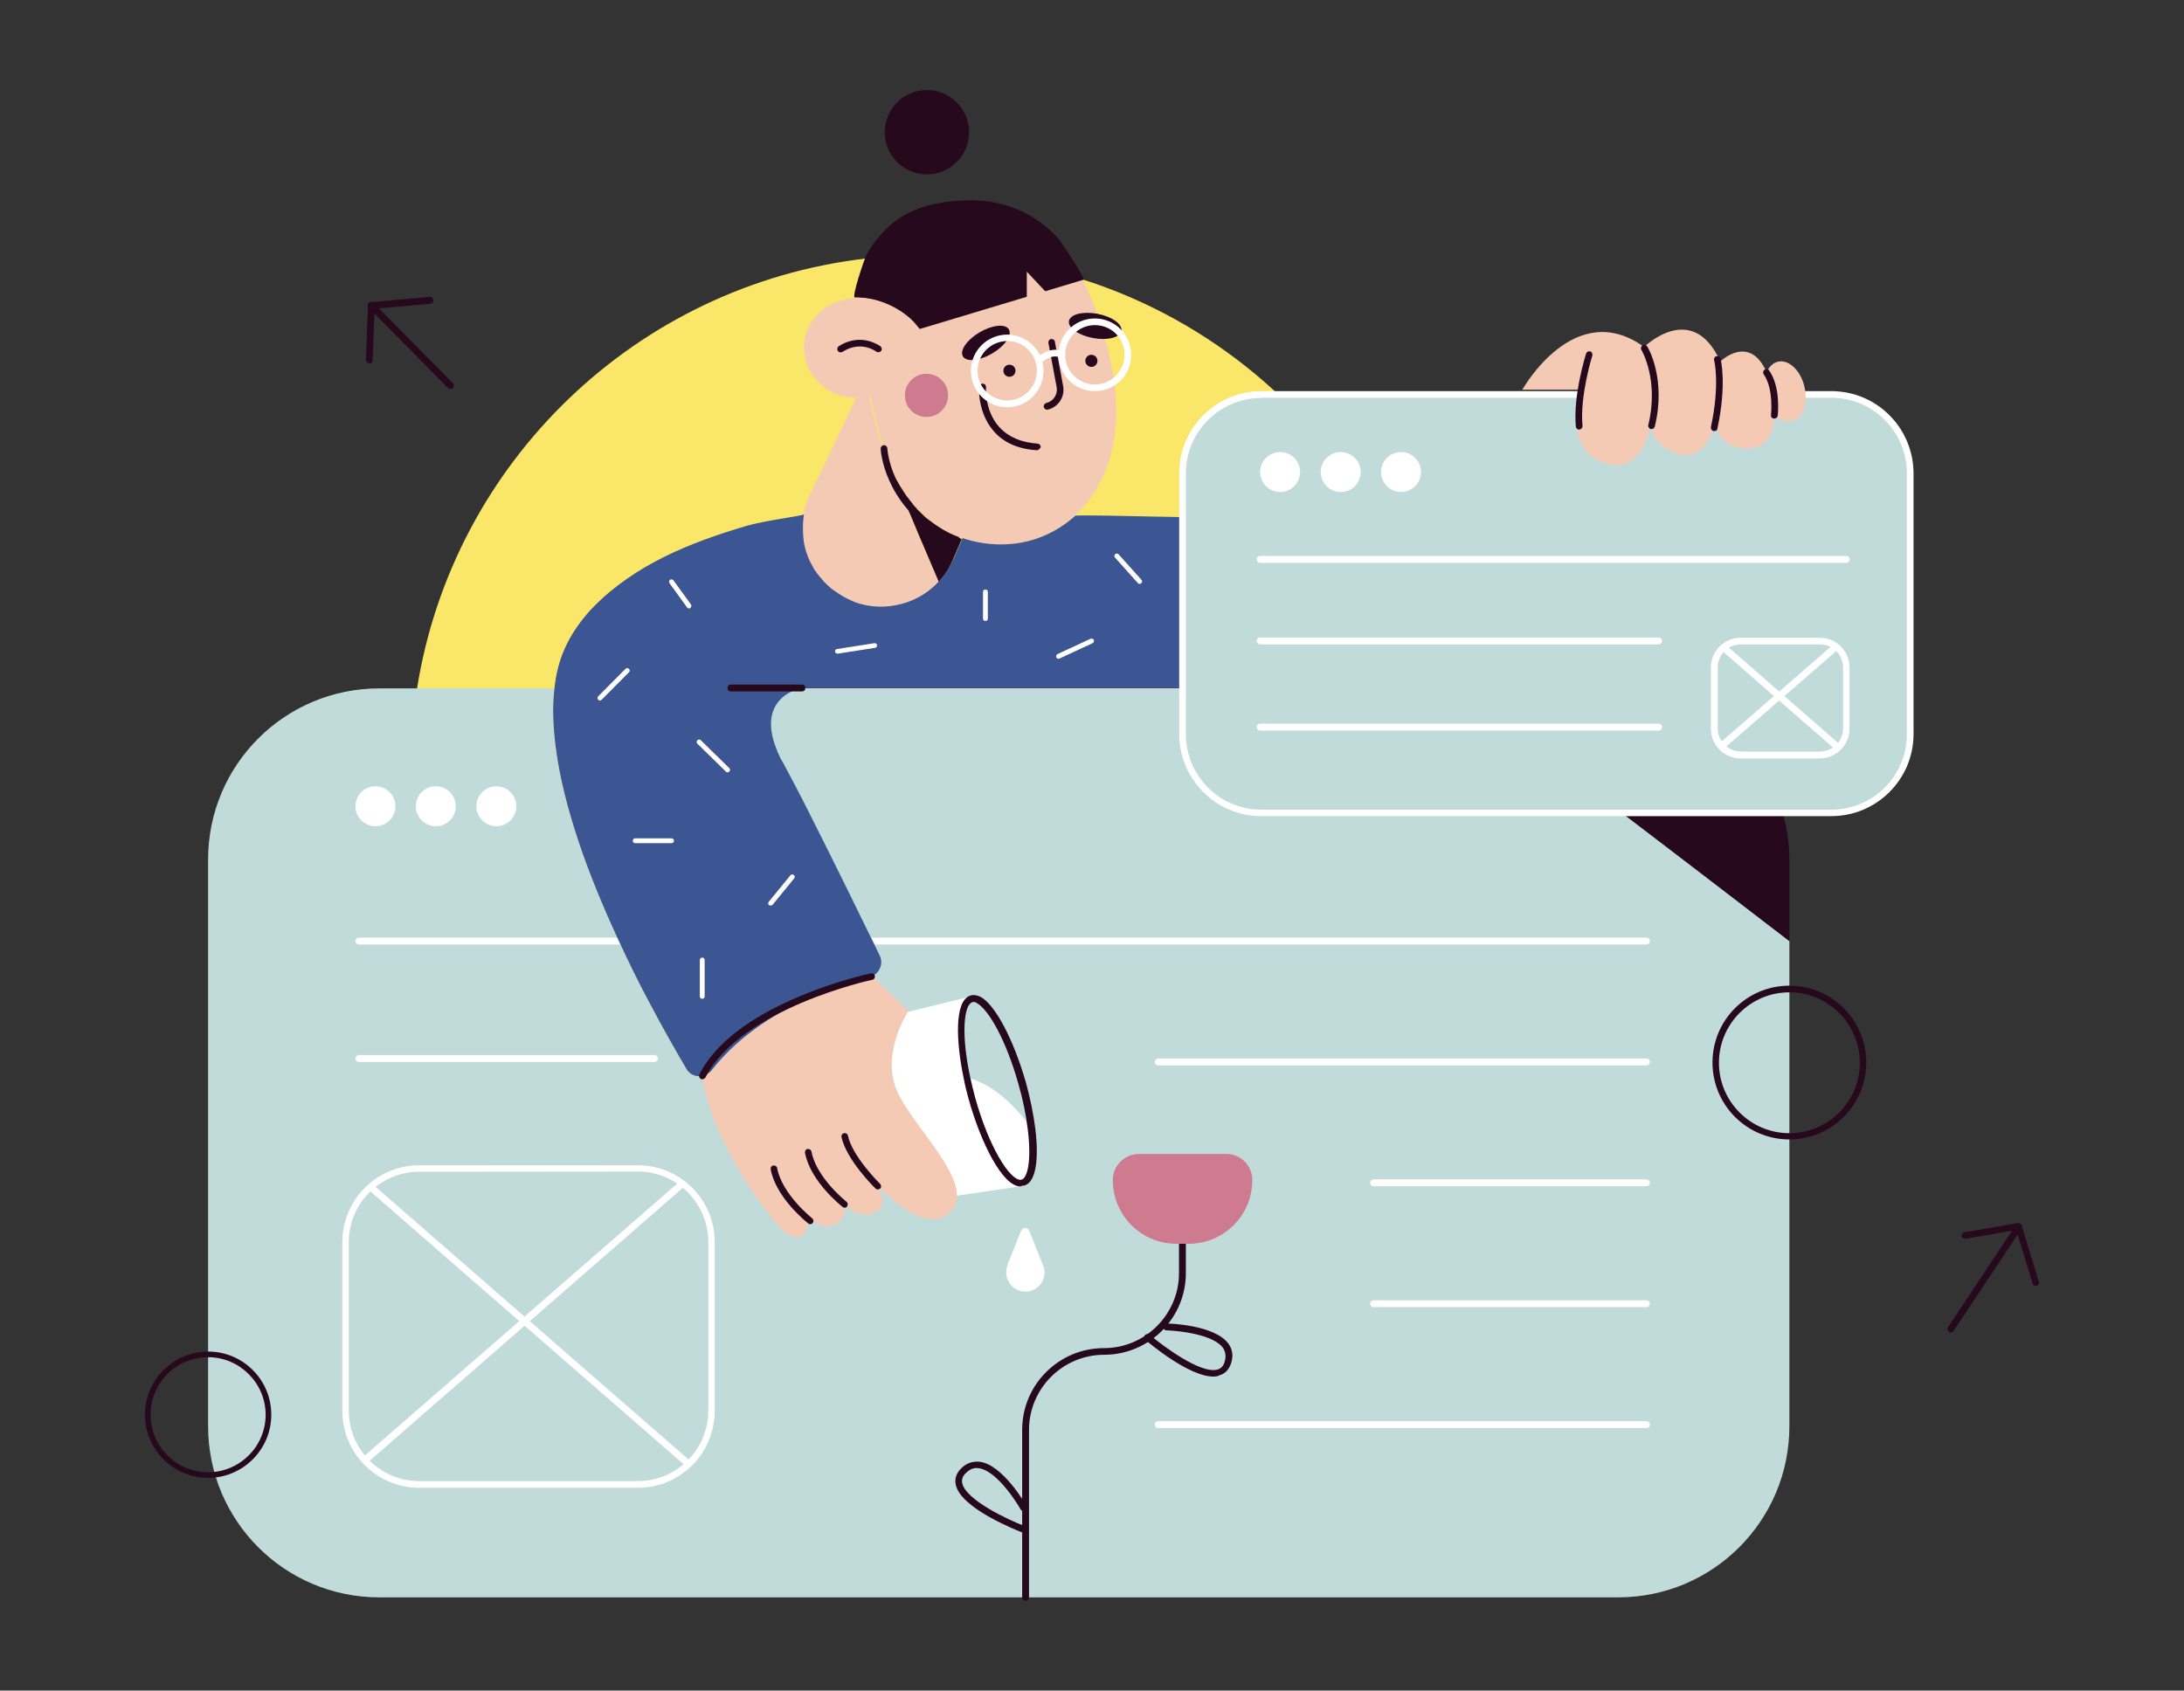 <?xml version="1.0" encoding="utf-8"?>
<!-- Generator: Adobe Illustrator 23.0.3, SVG Export Plug-In . SVG Version: 6.00 Build 0)  -->
<svg version="1.1" id="Layer_1" xmlns="http://www.w3.org/2000/svg" xmlns:xlink="http://www.w3.org/1999/xlink" x="0px" y="0px"
	 viewBox="0 0 1082 837.7" style="enable-background:new 0 0 1082 837.7;" xml:space="preserve">
<rect x="0" y="0" width="1082" height="837.7" fill="#333333" stroke="none"/>
<style type="text/css">
	.st0{fill:#FAE669;}
	.st1{fill:#C1DBDA;}
	.st2{fill:#FFFFFF;}
	.st3{fill:#F4CAB5;}
	.st4{fill:#27091D;}
	.st5{fill:#161917;}
	.st6{fill:#3C5693;}
	.st7{fill:#CE7A8F;}
	.st8{fill:#F08D38;}
</style>
<g>
	<path class="st0" d="M710.4,341.1h-313c0,0-23.1,4.1-12.6,30.4c0.8,2.2,1.9,4.6,3.4,7c3.6,6.7,8.1,15.2,12.6,24.2
		c13,25.4,28,56.1,35.2,70.7c2,4.1,0,8.9-4.2,10.5c-0.2,0.1-0.6,0.2-0.8,0.2c-17.3,4.5-55.1,16.8-78.2,46.2
		c-1.2,1.6-2.9,2.5-4.7,2.8c-3,0.6-6.3-0.6-7.9-3.6c-4.6-7.8-11.4-19.6-18.9-33.9c-5.1-9.5-10.3-20.2-15.5-31.5
		c-13.7-29.7-26.5-63.9-30.3-94c-1.3-10.2-1.7-20.1-0.6-29.1c0.8-7.5,2.6-14.3,5.5-20.5c3-6.5,7.1-12.3,11.8-17.6
		c0.6-0.6,1.2-1.3,1.8-1.9c7.7-8.1,17.1-14.8,27.4-20.5c18.9-10.2,40.9-16.7,60.9-20.7c8.3-2.4,13.2-4,16.1-4.8
		c0,0.2-0.1,0.5-0.1,0.7c-0.1,0.4-0.1,0.8-0.2,1.3c0,0.1,0,0.4,0,0.5c-0.1,0.4-0.1,0.7-0.1,1.1c0,0.5-0.1,1-0.1,1.4
		c0,0.2,0,0.5,0,0.8c0,1.4,0,2.9,0.1,4.3c0,0.4,0,0.6,0.1,1v0.1c0,0.4,0.1,0.8,0.1,1.2c0.2,2,0.7,4.1,1.3,6c0.1,0.4,0.2,0.7,0.4,1
		c0,0.2,0.1,0.5,0.2,0.7c0.1,0.5,0.4,1,0.5,1.3c0.1,0.5,0.4,1,0.6,1.3c0.2,0.7,0.6,1.3,1,2l0,0c0.2,0.5,0.5,1,0.7,1.3
		c0.1,0.1,0.1,0.4,0.2,0.5c0.1,0.2,0.4,0.6,0.5,0.8c0.1,0.2,0.2,0.5,0.5,0.6c0.1,0.2,0.4,0.5,0.5,0.8c0.4,0.5,0.7,1,1.1,1.4
		c0.4,0.5,0.7,1,1.2,1.4c0.2,0.4,0.6,0.7,0.8,1c0.2,0.2,0.5,0.5,0.7,0.8c0.4,0.4,0.7,0.7,1.1,1.1c0.7,0.7,1.4,1.3,2.2,2
		c0.6,0.5,1.2,1,1.9,1.4c1.2,0.8,2.4,1.7,3.6,2.4c0.6,0.4,1.3,0.7,2,1.1c0.4,0.1,0.6,0.4,1,0.5c0.2,0.1,0.6,0.2,0.8,0.4
		c0.8,0.4,1.7,0.7,2.5,1.1c4.3,1.6,8.8,2.3,13.2,2.3c1.2,0,2.5-0.1,3.8-0.2l0,0c4.9-0.5,9.6-1.9,14-4.1l0,0c2.6-1.3,5.1-3,7.3-4.9
		c1.3-1.1,2.6-2.4,3.8-3.6c2.8-3.1,5.1-6.7,6.9-10.7L477,267c0.5,0.1,1,0.4,1.4,0.5c7.7,2.4,15.5,3.1,23.1,2.4
		c2.8-0.2,5.4-0.8,8.1-1.4c8.7-2.2,16.6-6.6,23.3-12.6c7.7-0.6-7.7,15,5.3,14.4c0.1,0,22.6-7,22.7-7c11.1-0.5,31.3,6.9,44.5,7
		c26.3,0.1,52-15.5,77.6-10.6c-31-56.9-83.1-100.8-145.9-121l0,0c-3.8-1.2-7.7-2.4-11.7-3.5c-21.3-5.8-43.7-8.8-66.8-8.8
		c-10.1,0-20,0.6-29.7,1.7l0,0c-113.6,13.2-204.5,100.9-222.3,213.1c-2,13.2-3.1,26.7-3.1,40.5c0,141,114.3,255.3,255.3,255.3
		s255.3-114.3,255.3-255.3C713.6,367.8,712.5,354.2,710.4,341.1z"/>
	<path class="st1" d="M886.5,466.3v240.4c0,46.9-38,84.8-84.8,84.8H187.9c-46.9,0-84.8-38-84.8-84.8V425.9c0-46.9,38-84.8,84.8-84.8
		h86.7c-1.1,9-0.7,18.8,0.6,29.1c3.8,30.1,16.7,64.2,30.3,94c5.2,11.3,10.5,21.9,15.5,31.5c7.5,14.3,14.3,26.1,18.9,33.9
		c1.7,2.9,4.9,4.1,7.9,3.6c1.8-0.4,3.4-1.3,4.7-2.9c23.1-29.2,60.9-41.7,78.2-46.2c0.2-0.1,0.6-0.1,0.8-0.2
		c4.1-1.6,6.1-6.4,4.2-10.5c-7.2-14.7-22.3-45.4-35.2-70.7c-4.6-9-9-17.4-12.6-24.2c-1.3-2.5-2.4-4.8-3.4-7.1
		C374.1,345,397.2,341,397.2,341h404.2c26,0,49.1,11.7,64.7,30c7.7,9.1,13.6,19.9,17,31.8h-79.6C825.8,419.8,862.7,448,886.5,466.3z
		"/>
	<path class="st2" d="M815.6,468H177.9c-1,0-1.8-0.7-1.8-1.7c0-1,0.8-1.7,1.8-1.7h637.7c1,0,1.8,0.7,1.8,1.7
		C817.4,467.3,816.6,468,815.6,468z"/>
	<path class="st1" d="M431.6,483.9c-0.2,0.1-0.6,0.2-0.8,0.2c-17.3,4.5-55.1,16.8-78.2,46.2c-1.2,1.6-2.9,2.5-4.7,2.9
		c-3,0.6-6.3-0.6-7.9-3.6c-4.6-7.8-11.4-19.6-18.9-33.9c-5.1-9.5-10.3-20.2-15.5-31.5c-13.7-29.7-26.5-63.9-30.3-94
		c-1.3-10.2-1.7-20.1-0.6-29.1h122.8c0,0-23.1,4.1-12.6,30.4c0.8,2.2,1.9,4.6,3.4,7.1c3.6,6.7,8.1,15,12.6,24.2
		c13,25.4,28,56.1,35.2,70.7C437.9,477.5,435.8,482.3,431.6,483.9z"/>
	<path class="st3" d="M542.8,243c-2.4,4-5.2,7.5-8.3,10.6c-0.7,0.7-1.3,1.3-2,2c-6.7,6.1-14.7,10.5-23.3,12.6
		c-2.6,0.7-5.3,1.2-8.1,1.4c-7.5,0.7-15.4,0-23.1-2.4c-0.5-0.1-1-0.2-1.4-0.5c-0.5-0.1-1-0.4-1.4-0.5c-1.4-0.6-2.9-1.2-4.3-1.8
		c-0.5-0.2-1-0.5-1.3-0.7c-0.5-0.2-1-0.5-1.3-0.7c-1-0.5-1.8-1-2.6-1.6c0,0,0,0-0.1,0c-0.4-0.2-0.7-0.5-1-0.7
		c-0.8-0.6-1.6-1.1-2.4-1.7c-0.4-0.2-0.7-0.6-1.1-0.8c-0.4-0.2-0.7-0.6-1.1-0.8c-1.2-1-2.3-2-3.4-3.1c-0.1-0.1-0.2-0.2-0.4-0.4
		s-0.2-0.2-0.2-0.2l0,0l0,0l0,0l-0.1-0.1c-0.1-0.1-0.2-0.2-0.4-0.2c-0.1-0.1-0.2-0.2-0.2-0.2c-0.2-0.2-0.4-0.5-0.6-0.6
		c-0.2-0.2-0.5-0.5-0.6-0.7c-0.6-0.6-1.1-1.3-1.7-1.9c-0.1-0.1-0.2-0.2-0.2-0.4c-0.6-0.8-1.3-1.6-1.9-2.4l0,0
		c-0.6-0.8-1.2-1.8-1.9-2.6c-0.6-1-1.2-1.8-1.8-2.8c-0.6-1-1.1-1.9-1.7-2.9c-0.1-0.2-0.4-0.6-0.5-0.8l0,0c0,0,0,0,0-0.1
		c-0.1-0.2-0.2-0.4-0.2-0.5c-0.2-0.5-0.5-1-0.7-1.4c-0.5-1-1-1.9-1.4-3c-1.1-2.3-2.2-4.7-3-7.1c-0.1-0.2-0.2-0.6-0.5-1.3l0,0
		c-0.2-0.8-0.6-2.2-1.1-3.6c-2.5-8.4-7-24.5-5.8-24.8c-1.6,0.2-3,0.5-4.5,0.6c-0.8,0.1-1.7,0.1-2.4,0.1c-0.4,0-0.6,0-1,0
		c-19.1,0.2-31.9-20.6-22.1-36.9c5.5-9.1,15.2-11.9,22-12.5l0,0h0.1c3-0.2,5.4-0.2,6.7-0.1c0.1,0,0.2,0.1,0.5,0c0.1,0,0.4,0,0.4,0
		h0.1c4.1,0,8.5,1.9,11.9,4l0,0c3.5,2,5.9,4.1,5.9,4.1c3.1,0.5,6.1,0.7,8.9,0.6l0,0c23.9-0.8,35.4-22,36.1-23.3
		c2.9,1.1,9.7,2.8,14.4,3.7c0.6,0.1,1.2,0.2,1.8,0.4c1.7,0.2,2.9,0.5,3.2,0.5c3.8-0.2,7.7-0.8,11.4-1.9c2.9-0.7,5.7-1.8,8.4-3l0,0
		c0,0.1,0.1,0.2,0.1,0.2l0,0c1.1,2,2,4.1,3,6.1l0,0c2.2,4.5,4.1,9,5.9,13.7c0.5,1.1,0.8,2.3,1.3,3.4c0.2,0.7,0.5,1.4,0.7,2.2
		c0.2,0.6,0.5,1.2,0.6,1.8c0.2,0.6,0.4,1.2,0.6,1.8c0.7,2.2,1.4,4.3,2,6.6c1.7,6.1,3.1,12.5,4.1,18.9c0.1,0.6,0.1,1.3,0.2,1.9
		c0.1,0.6,0.1,1.2,0.2,1.9C554.4,208.9,552.4,227.1,542.8,243z"/>
	<path class="st3" d="M465.2,288.1c-1.2,1.3-2.4,2.5-3.8,3.6c-2.3,1.9-4.7,3.6-7.3,4.9l0,0c-4.3,2.3-9,3.6-14,4.1l0,0
		c-1.2,0.1-2.5,0.2-3.8,0.2c-4.5,0-8.9-0.7-13.2-2.3c-0.8-0.4-1.7-0.7-2.5-1.1c-0.2-0.1-0.6-0.2-0.8-0.4c-0.4-0.1-0.6-0.2-1-0.5
		c-0.7-0.4-1.3-0.7-2-1.1c-1.3-0.7-2.5-1.6-3.6-2.4c-0.6-0.5-1.3-1-1.9-1.4c-0.7-0.6-1.4-1.3-2.2-2c-0.4-0.4-0.7-0.7-1.1-1.1
		c-0.2-0.2-0.5-0.5-0.7-0.8c-0.2-0.4-0.6-0.7-0.8-1c-0.4-0.5-0.8-1-1.2-1.4c-0.4-0.5-0.7-1-1.1-1.4c-0.1-0.2-0.4-0.5-0.5-0.8
		c-0.1-0.2-0.2-0.5-0.5-0.6c-0.1-0.2-0.4-0.6-0.5-0.8c-0.1-0.1-0.2-0.4-0.2-0.5c-0.2-0.5-0.5-1-0.7-1.3l0,0c-0.4-0.6-0.6-1.3-1-2
		c-0.2-0.5-0.4-0.8-0.6-1.3c-0.1-0.5-0.4-1-0.5-1.3c-0.1-0.2-0.1-0.5-0.2-0.7c-0.1-0.4-0.2-0.6-0.4-1c-0.6-1.9-1.1-4-1.3-6
		c-0.1-0.4-0.1-0.8-0.1-1.2v-0.1c0-0.4-0.1-0.6-0.1-1c-0.1-1.4-0.1-2.9-0.1-4.3c0-0.2,0-0.5,0-0.8c0-0.5,0-1,0.1-1.4
		c0-0.4,0.1-0.7,0.1-1.1c0-0.1,0-0.4,0-0.5c0-0.5,0.1-0.8,0.2-1.3c0-0.2,0.1-0.5,0.1-0.7c0-0.1,0-0.1,0-0.2c0.1-0.5,0.1-0.8,0.2-1.2
		c0-0.2,0.1-0.5,0.2-0.8c0.1-0.4,0.1-0.7,0.2-1c0-0.1,0.1-0.2,0.1-0.2c0.1-0.6,0.4-1.1,0.5-1.7c0.2-0.6,0.4-1.2,0.6-1.8
		c0.4-1,0.7-1.8,1.2-2.8l23.3-48.6c0.8,0,1.6-0.1,2.4-0.1c1.4-0.1,2.9-0.4,4.5-0.6c-1.3,0.2,3.2,16.4,5.8,24.8
		c0.5,1.4,0.8,2.8,1.1,3.6l0,0c0.2,0.7,0.4,1.2,0.5,1.3c1,2.4,1.9,4.8,3,7.1l6.1,14.4c0,0,0,0,0,0.1l2.4,5.8l0.1,0.2l1.7,4l2.9,7
		l1.2,2.8L465.2,288.1z"/>
	<path class="st4" d="M476.5,267.1l-4.5,10.5c-1.7,4.1-4.1,7.6-6.9,10.7l-9-21.1l-1.2-2.8l-2.9-7l-1.7-4l-0.1-0.2l-2.4-5.8
		c0,0,0,0,0-0.1l-6.1-14.4c0.5,1,1,1.9,1.4,3c0.2,0.5,0.5,1,0.7,1.4c0.1,0.2,0.2,0.4,0.4,0.6l0,0c0.1,0.2,0.2,0.6,0.5,0.8
		c0.5,1,1.1,1.9,1.7,2.9c0.6,1,1.2,1.9,1.8,2.8c0.6,1,1.2,1.8,1.9,2.6l0,0c0.6,0.8,1.2,1.6,1.9,2.4c0.1,0.1,0.1,0.2,0.2,0.4
		c0.5,0.6,1.1,1.3,1.7,1.9c0.1,0.2,0.4,0.5,0.6,0.7c0.1,0.2,0.4,0.4,0.6,0.6c0.1,0.1,0.1,0.2,0.2,0.2l0,0c0.1,0.1,0.2,0.2,0.2,0.2
		l0.1,0.1l0,0l0,0c0.1,0.1,0.2,0.2,0.2,0.2c0.1,0.1,0.2,0.2,0.4,0.4c1.1,1.1,2.2,2.2,3.4,3.1c0.4,0.2,0.7,0.6,1.1,0.8
		c0.4,0.2,0.7,0.6,1.1,0.8c0.7,0.6,1.6,1.2,2.4,1.7c0.4,0.2,0.7,0.5,1,0.7c0,0,0,0,0.1,0c0.8,0.6,1.7,1.1,2.6,1.6
		c0.5,0.2,0.8,0.5,1.3,0.7c0.5,0.2,0.8,0.5,1.3,0.7c1.3,0.6,2.8,1.3,4.3,1.8C475.5,266.7,476,267,476.5,267.1z"/>
	<path class="st5" d="M455.7,253.6c0.1,0.1,0.1,0.1,0.2,0.2C455.8,253.7,455.7,253.7,455.7,253.6L455.7,253.6z"/>
	<path class="st5" d="M413,293.4c1.2,0.8,2.4,1.7,3.6,2.4C415.4,295,414.2,294.3,413,293.4z"/>
	<path class="st1" d="M449.8,501.1"/>
	<path class="st1" d="M506.4,587.7c0.4,0,0.7-0.1,1.1-0.1L506.4,587.7z"/>
	<path class="st1" d="M477.9,533.7c13.4,2.6,25.3,14.6,34.2,26.6c-0.8-7.1-2.5-15-4.9-23.5c-7.5-25.9-19.5-45.2-26.8-43.1
		C474.1,495.5,473.4,512.5,477.9,533.7z"/>
	<path class="st2" d="M445.3,543.1c8.7,16,28.5,35.7,28.6,49.4l32.5-4.8c-7.3,0-18.5-18.6-25.6-43.2c-7.5-25.9-7.6-48.6-0.4-50.6
		l-30.7,7.5C448.7,502.8,435.2,524.2,445.3,543.1z"/>
	<path class="st6" d="M435.8,473.4c2,4.1,0,8.9-4.2,10.5c-0.2,0.1-0.6,0.2-0.8,0.2c-17.3,4.5-55.1,16.8-78.2,46.2
		c-1.2,1.6-2.9,2.5-4.7,2.8c-3,0.6-6.3-0.6-7.9-3.6c-4.6-7.8-11.4-19.6-18.9-33.9c-5.1-9.5-10.3-20.2-15.5-31.5
		c-13.7-29.7-26.5-63.9-30.3-94c-1.3-10.2-1.7-20.1-0.6-29.1c0.8-7.5,2.6-14.3,5.5-20.5c3-6.5,7.1-12.3,11.8-17.6
		c0.6-0.6,1.2-1.3,1.8-1.9c20.9-21.4,48.2-32.2,76.3-40.5c8.3-2.4,25.1-4.6,28.2-5.5c0,0.2-0.1,0.5-0.1,0.7
		c-0.1,0.4-0.1,0.8-0.2,1.3c0,0.1,0,0.4,0,0.5c-0.1,0.4-0.1,0.7-0.1,1.1c0,0.5-0.1,1-0.1,1.4c0,0.2,0,0.5,0,0.8c0,1.4,0,2.9,0.1,4.3
		c0,0.4,0,0.6,0.1,1v0.1c0,0.4,0.1,0.8,0.1,1.2c0.2,2,0.7,4.1,1.3,6c0.1,0.4,0.2,0.7,0.4,1c0,0.2,0.1,0.5,0.2,0.7
		c0.1,0.5,0.4,1,0.5,1.3c0.1,0.5,0.4,1,0.6,1.3c0.2,0.7,0.6,1.3,1,2l0,0c0.2,0.5,0.5,1,0.7,1.3c0.1,0.1,0.1,0.4,0.2,0.5
		c0.1,0.2,0.4,0.6,0.5,0.8c0.1,0.2,0.2,0.5,0.5,0.6c0.1,0.2,0.4,0.5,0.5,0.8c0.4,0.5,0.7,1,1.1,1.4c0.4,0.5,0.7,1,1.2,1.4
		c0.2,0.4,0.6,0.7,0.8,1c0.2,0.2,0.5,0.5,0.7,0.8c0.4,0.4,0.7,0.7,1.1,1.1c0.7,0.7,1.4,1.3,2.2,2c0.6,0.5,1.2,1,1.9,1.4
		c1.2,0.8,2.4,1.7,3.6,2.4c0.6,0.4,1.3,0.7,2,1.1c0.4,0.1,0.6,0.4,1,0.5c0.2,0.1,0.6,0.2,0.8,0.4c0.8,0.4,1.7,0.7,2.5,1.1
		c4.3,1.6,8.8,2.3,13.2,2.3c1.2,0,2.5-0.1,3.8-0.2c4.9-0.5,9.6-1.9,14-4.1c2.6-1.3,5.1-3,7.3-4.9c1.3-1.1,2.6-2.4,3.8-3.6
		c2.8-3.1,5.1-6.7,6.9-10.7l4.5-10.5c0.5,0.1,1,0.4,1.4,0.5c7.7,2.4,15.5,3.1,23.1,2.4c2.8-0.2,5.4-0.8,8.1-1.4
		c8.7-2.2,16.6-6.6,23.3-12.6c7.7-0.6,77.2,1.7,90.2,1.1c0.1,0-21.3-3.8-21.2-3.8c11.1-0.5-13.2-0.1,0,0c26.3,0.1,55.5,1.7,81.2,6.6
		c13.6,24.9,23.1,52.5,27.8,81.4H397.3c0,0-23.1,4.1-12.6,30.4c0.8,2.2,1.9,4.6,3.4,7c3.6,6.7,8.1,15.2,12.6,24.2
		C413.6,427.9,428.6,458.6,435.8,473.4z"/>
	<path class="st0" d="M753.9,314c-1,10.9-8.2,19.6-19.2,26.5c-0.2,0.1-0.5,0.2-0.7,0.5h-23.5c-4.7-29.1-14.2-56.5-27.8-81.4
		c19.5,3.7,37.1,9.3,49.8,17.6c2.2,1.4,4.2,2.9,6.1,4.5c7.8,6.4,13.1,14.3,14.8,23.7C753.9,308.4,754.1,311.2,753.9,314z"/>
	<path class="st3" d="M347.9,533.1c2.4,17,10.3,33.3,19,48c4,6.9,8.4,13.5,13.4,19.6c3.5,4.3,7.9,11.3,13.8,12.2
		c4.9,0.7,6.9-5.1,6.3-10c0.6,1.4,3.1,2.9,5.3,3.8c2.5,1.2,5.7,1.3,8.2,0c6-3,4.6-10.1,4.6-10.1s5.3,7.3,14.1,4.5
		c8.4-2.8,2.8-12.8,2.4-13.5c1,1.1,23.6,25.5,35.9,12.9c2.3-2.4,3.2-5.1,3.2-8.2c-0.1-13.7-20.1-33.4-28.6-49.4
		c-10.1-18.9,3.4-40.2,4.5-41.9c0-0.1,0.1-0.1,0.1-0.1l-18.2-17.2c-0.2,0.1-0.6,0.2-0.8,0.2c-17.3,4.5-55.1,16.8-78.2,46.2
		C351.4,531.9,349.7,532.8,347.9,533.1z"/>
	<circle class="st2" cx="245.9" cy="399.5" r="9.9"/>
	<circle class="st2" cx="215.9" cy="399.5" r="9.9"/>
	<circle class="st2" cx="186" cy="399.5" r="9.9"/>
	<path class="st2" d="M477.9,533.7c0.7,3.5,1.7,7.1,2.8,10.8c7.1,24.5,18.3,43.2,25.6,43.2l0,0l1.1-0.1c4.9-1.4,6.5-12.4,4.6-27.3
		C503.3,548.2,491.4,536.3,477.9,533.7z"/>
	<path class="st4" d="M505.6,587.9c-9,0-19.7-21.8-25.7-43.2c-1-3.6-1.9-7.2-2.5-10.6c-3.6-17.2-4.9-38.3,3.4-40.8
		c1.6-0.5,3.2-0.2,5.1,0.7c7.3,4.1,16.2,21.1,22.3,42.2c2.2,7.9,3.8,15.9,4.7,23c1,7.7,2.3,26-5.5,28.3c-0.1,0-0.1,0-0.2,0l-1.1,0.1
		C505.8,587.9,505.7,587.9,505.6,587.9z M505.6,586.3L505.6,586.3L505.6,586.3z M482.3,496.5c-0.2,0-0.4,0-0.6,0.1
		c-4.1,1.2-5.7,15.4-1.1,36.9l0,0c0.7,3.4,1.6,6.9,2.5,10.3c6.7,24.3,17,40.7,22.4,40.8l0.7-0.1c2.8-1,4.9-9.1,3-24.7
		c-0.8-7-2.4-14.8-4.6-22.5c-6.3-22.4-15-37.2-20.6-40.2C483.5,496.6,482.9,496.5,482.3,496.5z"/>
	<path class="st2" d="M498.5,630.5c0,5.3,4.2,9.5,9.5,9.5s9.5-4.3,9.5-9.5c0-1.4-0.4-2.9-1-4.1v-0.1l-6.6-16.5c-0.7-1.8-3.2-1.8-4,0
		l-6.5,16.2C498.9,627.4,498.5,629,498.5,630.5z"/>
	<path class="st4" d="M465.9,265.9c-0.4,0-0.6-0.1-0.8-0.2c-27.4-17.4-28.8-42.5-28.8-43.4s0.7-1.7,1.6-1.7c1,0,1.7,0.7,1.7,1.6
		c0,0.2,1.3,24.3,27.2,40.8c0.7,0.5,1,1.6,0.5,2.3C467,265.6,466.5,265.9,465.9,265.9z"/>
	<path class="st4" d="M416.5,174.6c-0.5,0-1-0.2-1.3-0.6c-0.6-0.7-0.5-1.8,0.2-2.3c0.1-0.1,9.6-7.3,20.7-0.2c0.7,0.5,1,1.6,0.5,2.3
		c-0.5,0.7-1.6,1-2.3,0.5c-9-5.9-16.7,0-16.8,0C417.2,174.5,416.8,174.6,416.5,174.6z"/>
	<circle class="st4" cx="500.1" cy="183.7" r="3"/>
	<circle class="st4" cx="540.7" cy="178.8" r="3"/>
	<path class="st4" d="M518.7,203c-0.7,0-1.4-0.5-1.6-1.3c-0.2-0.8,0.4-1.8,1.2-2c3.5-0.8,5.8-4.2,5.2-7.8l-4.1-22
		c-0.1-1,0.5-1.8,1.3-1.9c1-0.1,1.8,0.5,1.9,1.3l4.1,22c1,5.3-2.4,10.5-7.7,11.7C519,203,518.8,203,518.7,203z"/>
	
		<ellipse transform="matrix(0.863 -0.506 0.506 0.863 -18.848 270.309)" class="st4" cx="488.2" cy="169.9" rx="13.2" ry="6.1"/>
	
		<ellipse transform="matrix(0.186 -0.983 0.983 0.186 282.821 664.61)" class="st4" cx="542.4" cy="161.6" rx="6.1" ry="13.2"/>
	<circle class="st7" cx="459" cy="195.9" r="10.7"/>
	<path class="st4" d="M434.9,589.4c-0.4,0-0.8-0.1-1.2-0.5c-0.6-0.6-14.4-14.2-16.8-25.5c-0.2-0.8,0.4-1.8,1.3-1.9
		c0.8-0.2,1.8,0.4,1.9,1.3c2.2,10.3,15.8,23.7,15.9,23.8c0.6,0.6,0.7,1.7,0,2.4C435.7,589.1,435.2,589.4,434.9,589.4z"/>
	<path class="st4" d="M418.4,598.4c-0.4,0-0.7-0.1-1-0.4c-0.6-0.5-15.9-12.5-18.6-26.8c-0.1-1,0.5-1.8,1.3-1.9
		c0.8-0.1,1.8,0.5,1.9,1.3c2.5,13.1,17.3,24.8,17.4,24.9c0.7,0.6,0.8,1.6,0.2,2.3C419.5,598.3,419,598.4,418.4,598.4z"/>
	<path class="st4" d="M401.4,606.6c-0.4,0-0.7-0.1-1-0.4c-0.6-0.5-15.9-12.5-18.6-26.8c-0.1-1,0.5-1.8,1.3-1.9
		c1-0.1,1.8,0.5,1.9,1.3c2.5,13.1,17.3,24.8,17.4,24.9c0.7,0.6,0.8,1.6,0.2,2.3C402.4,606.3,401.9,606.6,401.4,606.6z"/>
	<path class="st4" d="M103.1,732.3c-17.2,0-31.3-14-31.3-31.3c0-17.2,14-31.3,31.3-31.3s31.3,14,31.3,31.3S120.3,732.3,103.1,732.3z
		 M103.1,672.5c-15.8,0-28.5,12.8-28.5,28.5s12.8,28.5,28.5,28.5s28.5-12.8,28.5-28.5C131.6,685.4,118.8,672.5,103.1,672.5z"/>
	<path class="st4" d="M886.5,564.6c-21.1,0-38.1-17.1-38.1-38.1c0-21.1,17.1-38.1,38.1-38.1c21.1,0,38.1,17.1,38.1,38.1
		C924.6,547.5,907.5,564.6,886.5,564.6z M886.5,491.7c-19.2,0-34.9,15.6-34.9,34.9c0,19.2,15.6,34.9,34.9,34.9
		c19.2,0,34.9-15.6,34.9-34.9C921.3,507.2,905.6,491.7,886.5,491.7z"/>
	<path class="st4" d="M1001.6,607.2v0.1l8.5,27.8c0.2,0.8-0.2,1.8-1.1,2c-0.8,0.2-1.8-0.2-2-1.1l-8.1-26.5l-25.1,4.3
		c-1,0.1-1.8-0.5-1.9-1.3c-0.1-1,0.5-1.8,1.3-1.9l26.6-4.6C1000.7,606.1,1001.4,606.5,1001.6,607.2z"/>
	<path class="st4" d="M1001.6,607.2c0.2,0.5,0.1,1.1-0.1,1.6l-33.6,50.6c-0.5,0.7-1.6,1-2.3,0.5c-0.7-0.5-1-1.6-0.5-2.3l33.6-50.6
		c0.5-0.7,1.6-1,2.3-0.5C1001.4,606.6,1001.5,606.9,1001.6,607.2z"/>
	<g>
		<path class="st4" d="M181.3,178.7c0-0.1,0-0.2,0-0.5l1-26.9c0-0.8,0.7-1.6,1.6-1.6l29-2.6c1-0.1,1.7,0.6,1.8,1.6s-0.6,1.7-1.6,1.8
			l-27.5,2.5l-1,25.5c0,1-0.8,1.7-1.7,1.6C182,179.9,181.4,179.4,181.3,178.7z"/>
		<path class="st4" d="M182.2,151.7c-0.1-0.6,0-1.2,0.5-1.6c0.6-0.6,1.7-0.6,2.4,0l39.3,39.8c0.6,0.6,0.6,1.7,0,2.4
			c-0.6,0.6-1.7,0.6-2.4,0l-39.3-39.8C182.5,152.2,182.3,152,182.2,151.7z"/>
	</g>
	<path class="st4" d="M507.2,759.5c-0.2,0-0.4,0-0.6-0.1c-3.1-1.2-30.6-12-33.1-23.7c-0.6-2.9,0.2-5.5,2.5-7.9
		c2.6-2.8,5.8-3.8,9.3-3.5c11.5,1.4,22.9,21.2,23.3,22c0.5,0.8,0.1,1.8-0.6,2.3c-0.8,0.5-1.8,0.1-2.3-0.6
		c-0.1-0.2-10.9-19.1-20.8-20.5c-2.4-0.4-4.5,0.5-6.5,2.5c-1.6,1.6-2,3.1-1.7,4.9c1.8,8.4,23,18.3,31,21.3c0.8,0.4,1.3,1.3,1,2.2
		C508.5,759.1,507.9,759.5,507.2,759.5z"/>
	<path class="st4" d="M601.1,682.1c-12,0-31.3-16.2-33.7-18.2c-0.7-0.6-0.7-1.7-0.2-2.3c0.6-0.7,1.7-0.7,2.4-0.2
		c6.5,5.5,25.3,19.6,33.6,17.2c1.7-0.5,2.9-1.7,3.5-3.8c0.8-2.6,0.5-4.9-0.8-6.9c-4.8-6.7-21.8-8.5-27.9-8.7c-1,0-1.7-0.7-1.7-1.7
		c0-1,0.8-1.6,1.7-1.7c1,0,23.7,0.6,30.6,10c2,2.8,2.5,6.1,1.3,9.7c-1,3.1-3,5.2-5.8,6C603.2,682,602.2,682.1,601.1,682.1z"/>
	<path class="st4" d="M347.9,534.8c-0.2,0-0.5,0-0.7-0.2c-0.8-0.5-1.1-1.4-0.7-2.3c7.7-15,24.4-28,49.6-38.6
		c18.5-7.8,35.1-11.4,35.4-11.4c1-0.2,1.8,0.4,1.9,1.3c0.2,0.8-0.4,1.8-1.3,1.9c-0.6,0.1-65,14.1-82.6,48.4
		C349.1,534.4,348.5,534.8,347.9,534.8z"/>
	<path class="st4" d="M397.3,342.6h-35.2c-1,0-1.7-0.7-1.7-1.7s0.7-1.7,1.7-1.7h35.2c1,0,1.7,0.7,1.7,1.7S398.3,342.6,397.3,342.6z"
		/>
	<path class="st4" d="M513.7,223.1C513.5,223.1,513.5,223.1,513.7,223.1c-9.4-0.6-16.6-3.8-21.5-9.6c-7.9-9.1-7.2-21.3-7.1-21.8
		c0.1-1,0.8-1.6,1.8-1.6c1,0.1,1.6,0.8,1.6,1.8c-0.1,1.1-1.4,26,25.5,27.9c1,0.1,1.6,0.8,1.6,1.8
		C515.2,222.3,514.5,223.1,513.7,223.1z"/>
	<path class="st4" d="M449.2,155.3l6.5,7.7l81.1-24.4c1.2-0.4-11.4-19.2-12.4-20.3c-11.9-13.4-28.9-19.9-46.7-19
		c-13.8,0.6-27.7,3.6-37.9,13.4c-4.2,4-7.8,8.5-10.5,13.6c-1,1.7-7.5,20.9-5.8,21.1C423.6,147.1,442.8,147.6,449.2,155.3z"/>
	<polygon class="st3" points="508.7,151.1 508.7,134.6 522.1,148.9 	"/>
	<circle class="st4" cx="459.2" cy="65.5" r="20.9"/>
	<path class="st2" d="M499,201.8c-10,0-18-8.1-18-18c0-10,8.1-18,18-18s18,8.1,18,18C517,193.6,509,201.8,499,201.8z M499,169
		c-8.1,0-14.7,6.6-14.7,14.7s6.6,14.7,14.7,14.7s14.7-6.6,14.7-14.7C513.7,175.5,507.2,169,499,169z"/>
	<path class="st2" d="M542.4,193.8c-10,0-18-8.1-18-18c0-10,8.1-18,18-18c10,0,18,8.1,18,18C560.5,185.8,552.4,193.8,542.4,193.8z
		 M542.4,161.1c-8.1,0-14.7,6.6-14.7,14.7s6.6,14.7,14.7,14.7c8.1,0,14.7-6.6,14.7-14.7C557.2,167.6,550.6,161.1,542.4,161.1z"/>
	<path class="st2" d="M514.6,180.5c-0.4,0-0.8-0.1-1.2-0.5c-0.6-0.6-0.7-1.7,0-2.4c0.2-0.2,6.5-6.6,13.4-3.4
		c0.8,0.4,1.2,1.3,0.8,2.2c-0.4,0.8-1.3,1.2-2.2,0.8c-4.7-2.2-9.5,2.6-9.5,2.6C515.5,180.2,515.1,180.5,514.6,180.5z"/>
	<path class="st4" d="M455.7,162.9c0,0-10.1-14.9-32.1-15.8l14.4-3.6l16.2,4l4.9,5.8L455.7,162.9z"/>
	<path class="st8" d="M400,248.1"/>
	<path class="st4" d="M886.5,425.9v40.4c-23.8-18.3-60.6-46.6-82.9-63.5h79.6C885.3,410.1,886.5,417.8,886.5,425.9z"/>
	<path class="st4" d="M876.6,260.2c-11.2,0-20.3-9.1-20.3-20.3s9.1-20.3,20.3-20.3s20.3,9.1,20.3,20.3S887.8,260.2,876.6,260.2z
		 M876.6,222.7c-9.4,0-17.1,7.7-17.1,17.1s7.7,17.1,17.1,17.1s17.1-7.7,17.1-17.1C893.6,230.4,886,222.7,876.6,222.7z"/>
	<g>
		<path class="st1" d="M946.3,234.5v129.2c0,21.5-17.4,39.1-39.1,39.1H624.9c-21.5,0-39.1-17.4-39.1-39.1V234.5
			c0-21.5,17.4-39.1,39.1-39.1h282.4c0.8,0,1.7,0,2.5,0.1C930.2,196.8,946.3,213.8,946.3,234.5z"/>
		<path class="st2" d="M907.3,404.4H624.9c-22.5,0-40.7-18.3-40.7-40.7V234.5c0-22.5,18.3-40.7,40.7-40.7h282.4c0.8,0,1.8,0,2.6,0.1
			c21.3,1.3,38.1,19.1,38.1,40.7v129.2C948,386.2,929.7,404.4,907.3,404.4z M624.9,197.2c-20.6,0-37.4,16.7-37.4,37.4v129.2
			c0,20.6,16.7,37.4,37.4,37.4h282.4c20.6,0,37.4-16.7,37.4-37.4V234.5c0-19.7-15.4-36.1-35-37.3c-0.8-0.1-1.6-0.1-2.4-0.1H624.9
			V197.2z"/>
	</g>
	<g>
		<circle class="st2" cx="694.1" cy="233.9" r="9.9"/>
		<circle class="st2" cx="664.2" cy="233.9" r="9.9"/>
		<circle class="st2" cx="634.2" cy="233.9" r="9.9"/>
	</g>
	<path class="st3" d="M852.3,179.1c0,0,14.4-14,22.9,5.3c1.2-2.6,3.1-4.6,5.7-5.2c5.4-1.2,11.3,4.5,13.1,12.6
		c1.8,8.2-1.1,15.8-6.5,17c-2.9,0.6-5.9-0.6-8.3-3.2c-0.4,7-2.9,16.7-13.2,16.7c-16.1,0-16.1-13.6-16.1-13.6s-3.6,20.9-18.8,16.1
		c-13-4.1-13-13.2-12.8-15.9c-0.7,4.5-5.4,27.3-24.3,20.2c-20.9-7.8-9.7-36-9.7-36h-30.1c0,0,25.7-46.1,60.3-21.2
		C814.3,172.3,838.2,148.2,852.3,179.1z"/>
	<path class="st4" d="M782.4,212.9c-0.8,0-1.6-0.6-1.7-1.6c-1.4-15.3,4.8-35.2,5.1-36.1s1.2-1.3,2-1.1c0.8,0.2,1.3,1.2,1.1,2
		c-0.1,0.2-6.3,20.3-4.9,34.9c0.1,1-0.6,1.7-1.4,1.8C782.4,212.9,782.4,212.9,782.4,212.9z"/>
	<path class="st4" d="M818.2,212.6c-0.1,0-0.2,0-0.4,0c-0.8-0.2-1.4-1.1-1.2-2c5.4-22.1-3.2-36.9-3.4-37.2c-0.5-0.8-0.2-1.8,0.6-2.3
		c0.8-0.5,1.8-0.2,2.3,0.6c0.4,0.6,9.5,16.1,3.7,39.7C819.6,212.1,819,212.6,818.2,212.6z"/>
	<path class="st4" d="M849.3,213.6c-0.1,0-0.2,0-0.4,0c-0.8-0.2-1.4-1.1-1.3-1.9c4.6-21.2,1.7-33.1,1.6-33.2c-0.2-0.8,0.2-1.8,1.2-2
		c0.8-0.2,1.8,0.2,2,1.2c0.1,0.5,3.2,12.8-1.6,34.8C850.8,213.1,850.2,213.6,849.3,213.6z"/>
	<path class="st4" d="M879,207.4c-0.1,0-0.1,0-0.2,0c-1-0.1-1.6-1-1.4-1.8c0-0.1,1.4-12.9-3.6-20.1c-0.5-0.7-0.4-1.8,0.4-2.3
		c0.7-0.5,1.8-0.4,2.3,0.4c5.8,8.3,4.3,21.8,4.2,22.4C880.6,206.8,879.9,207.4,879,207.4z"/>
	<path class="st1" d="M901.5,374.2h-39.1c-7.2,0-13.1-5.9-13.1-13.1v-30.2c0-7.2,5.9-13.1,13.1-13.1h39.1c7.2,0,13.1,5.9,13.1,13.1
		v30.1C914.8,368.3,908.9,374.2,901.5,374.2z"/>
	<path class="st2" d="M901.5,375.8h-39.1c-8.2,0-14.8-6.6-14.8-14.8v-30.2c0-8.2,6.6-14.8,14.8-14.8h39.1c8.2,0,14.8,6.6,14.8,14.8
		v30.1C916.4,369.1,909.7,375.8,901.5,375.8z M862.5,319.3c-6.4,0-11.5,5.2-11.5,11.5v30.1c0,6.4,5.2,11.5,11.5,11.5h39.1
		c6.4,0,11.5-5.2,11.5-11.5v-30.1c0-6.4-5.2-11.5-11.5-11.5H862.5z"/>
	<path class="st2" d="M853,371.3c-0.5,0-1-0.2-1.2-0.6c-0.6-0.7-0.5-1.8,0.1-2.4l56.1-48.7c0.7-0.6,1.8-0.5,2.4,0.1
		c0.6,0.7,0.5,1.8-0.1,2.4l-56.1,48.7C853.9,371.1,853.4,371.3,853,371.3z"/>
	<path class="st2" d="M910.1,371.6c-0.4,0-0.7-0.1-1.1-0.4l-55.7-48.6c-0.7-0.6-0.7-1.7-0.1-2.4c0.6-0.7,1.7-0.7,2.4-0.1l55.7,48.6
		c0.7,0.6,0.7,1.7,0.1,2.4C911,371.5,910.5,371.6,910.1,371.6z"/>
	<path class="st2" d="M914.8,278.9H624.3c-1,0-1.7-0.7-1.7-1.7s0.7-1.7,1.7-1.7h290.4c1,0,1.7,0.7,1.7,1.7S915.6,278.9,914.8,278.9z
		"/>
	<path class="st2" d="M821.8,319.3H624.3c-1,0-1.7-0.7-1.7-1.7s0.7-1.7,1.7-1.7h197.4c1,0,1.7,0.7,1.7,1.7S822.6,319.3,821.8,319.3z
		"/>
	<path class="st2" d="M821.8,362H624.3c-1,0-1.7-0.7-1.7-1.7c0-1,0.7-1.7,1.7-1.7h197.4c1,0,1.7,0.7,1.7,1.7
		C823.4,361.3,822.6,362,821.8,362z"/>
	<path class="st4" d="M508.1,793.2c-1,0-1.7-0.7-1.7-1.7v-83c0-22.4,18.2-40.5,40.5-40.5c20.5,0,37.2-16.7,37.2-37.2v-20.2
		c0-1,0.7-1.7,1.7-1.7c1,0,1.7,0.7,1.7,1.7v20.2c0,22.4-18.2,40.5-40.5,40.5c-20.5,0-37.2,16.7-37.2,37.2v83
		C509.8,792.5,509.1,793.2,508.1,793.2z"/>
	<path class="st7" d="M607.5,571.8h-43.2c-7.2,0-13,5.8-13,13l0,0c0,17.4,14.1,31.5,31.5,31.5h6.1c17.4,0,31.5-14.1,31.5-31.5l0,0
		C620.5,577.6,614.7,571.8,607.5,571.8z"/>
	<path class="st2" d="M815.6,527.9H573.9c-1,0-1.8-0.7-1.8-1.7c0-1,0.8-1.7,1.8-1.7h241.7c1,0,1.8,0.7,1.8,1.7
		C817.4,527.2,816.6,527.9,815.6,527.9z"/>
	<path class="st2" d="M324.3,526.2H177.8c-1,0-1.7-0.7-1.7-1.7c0-1,0.7-1.7,1.7-1.7h146.5c1,0,1.7,0.7,1.7,1.7
		C326,525.5,325.1,526.2,324.3,526.2z"/>
	<path class="st2" d="M815.6,587.8h-135c-1,0-1.8-0.7-1.8-1.7c0-1,0.8-1.7,1.8-1.7h135c1,0,1.8,0.7,1.8,1.7
		C817.4,587.1,816.6,587.8,815.6,587.8z"/>
	<path class="st2" d="M815.6,647.7h-135c-1,0-1.8-0.7-1.8-1.7c0-1,0.8-1.7,1.8-1.7h135c1,0,1.8,0.7,1.8,1.7
		C817.4,647,816.6,647.7,815.6,647.7z"/>
	<path class="st2" d="M815.6,707.6H573.9c-1,0-1.8-0.7-1.8-1.7c0-1,0.8-1.7,1.8-1.7h241.7c1,0,1.8,0.7,1.8,1.7
		C817.4,706.9,816.6,707.6,815.6,707.6z"/>
	<path class="st1" d="M316,735.6H207.7c-20.2,0-36.6-16.4-36.6-36.6v-83.6c0-20.2,16.4-36.6,36.6-36.6H316
		c20.2,0,36.6,16.4,36.6,36.6V699C352.5,719.2,336.1,735.6,316,735.6z"/>
	<path class="st2" d="M316,737.2H207.7c-21.1,0-38.1-17.1-38.1-38.1v-83.6c0-21.1,17.1-38.1,38.1-38.1H316
		c21.1,0,38.1,17.1,38.1,38.1V699C354.1,720.2,337.1,737.2,316,737.2z M207.7,580.6c-19.2,0-34.9,15.6-34.9,34.9V699
		c0,19.2,15.6,34.9,34.9,34.9H316c19.2,0,34.9-15.6,34.9-34.9v-83.6c0-19.2-15.6-34.9-34.9-34.9L207.7,580.6L207.7,580.6z"/>
	<path class="st2" d="M181.5,724.6c-0.5,0-1-0.2-1.3-0.6c-0.6-0.7-0.5-1.8,0.1-2.4l155.3-135.2c0.7-0.6,1.8-0.5,2.4,0.1
		c0.6,0.7,0.5,1.8-0.1,2.4L182.7,724.2C182.3,724.5,182,724.6,181.5,724.6z"/>
	<path class="st2" d="M339.6,725.8c-0.4,0-0.8-0.1-1.1-0.4L184,590.8c-0.7-0.6-0.7-1.7-0.1-2.4c0.6-0.7,1.7-0.7,2.4-0.1l154.5,134.6
		c0.7,0.6,0.7,1.7,0.1,2.4C340.5,725.6,340.1,725.8,339.6,725.8z"/>
	<path class="st4" d="M236,146.3"/>
	<path class="st2" d="M297.2,347.1c-0.4,0-0.6-0.1-0.8-0.4c-0.5-0.5-0.5-1.2,0-1.7l13.5-13.6c0.5-0.5,1.2-0.5,1.7,0
		c0.5,0.5,0.5,1.2,0,1.7l-13.5,13.6C297.8,347,297.6,347.1,297.2,347.1z"/>
	<path class="st2" d="M341.4,301.5c-0.4,0-0.7-0.1-1-0.5l-8.7-12c-0.4-0.5-0.2-1.3,0.2-1.7c0.5-0.4,1.3-0.2,1.7,0.2l8.7,12
		c0.4,0.5,0.2,1.3-0.2,1.7C341.9,301.4,341.6,301.5,341.4,301.5z"/>
	<path class="st2" d="M360.4,382.7c-0.4,0-0.6-0.1-0.8-0.4l-14.1-13.8c-0.5-0.5-0.5-1.2,0-1.7c0.5-0.5,1.2-0.5,1.7,0l14.1,13.8
		c0.5,0.5,0.5,1.2,0,1.7C361,382.6,360.8,382.7,360.4,382.7z"/>
	<path class="st2" d="M332.7,417.8h-18c-0.7,0-1.2-0.5-1.2-1.2c0-0.7,0.5-1.2,1.2-1.2h18c0.7,0,1.2,0.5,1.2,1.2
		C333.9,417.3,333.3,417.8,332.7,417.8z"/>
	<path class="st2" d="M381.7,448.7c-0.2,0-0.5-0.1-0.7-0.2c-0.5-0.4-0.6-1.2-0.1-1.7l10.7-13.1c0.4-0.5,1.2-0.6,1.7-0.1
		c0.5,0.4,0.6,1.2,0.1,1.7l-10.7,13.1C382.4,448.6,382,448.7,381.7,448.7z"/>
	<path class="st2" d="M347.9,494.9c-0.7,0-1.2-0.5-1.2-1.2v-18c0-0.7,0.5-1.2,1.2-1.2s1.2,0.5,1.2,1.2v18
		C349.1,494.3,348.6,494.9,347.9,494.9z"/>
	<path class="st2" d="M414.9,323.9c-0.6,0-1.1-0.5-1.2-1c-0.1-0.6,0.4-1.3,1-1.3l18.5-2.9c0.6-0.1,1.3,0.4,1.3,1
		c0.1,0.6-0.4,1.3-1,1.3l-18.5,2.9C415,323.9,414.9,323.9,414.9,323.9z"/>
	<path class="st2" d="M488.2,307.7c-0.7,0-1.2-0.5-1.2-1.2v-13.2c0-0.7,0.5-1.2,1.2-1.2c0.7,0,1.2,0.5,1.2,1.2v13.2
		C489.4,307.3,488.8,307.7,488.2,307.7z"/>
	<path class="st2" d="M524.4,326.4c-0.5,0-0.8-0.2-1.1-0.7c-0.2-0.6,0-1.3,0.6-1.6l16.4-7.6c0.6-0.2,1.3,0,1.6,0.6
		c0.2,0.6,0,1.3-0.6,1.6l-16.4,7.6C524.7,326.4,524.6,326.4,524.4,326.4z"/>
	<path class="st2" d="M564.5,289.3c-0.4,0-0.6-0.1-0.8-0.4l-11.3-12.6c-0.5-0.5-0.4-1.2,0.1-1.7c0.5-0.5,1.2-0.4,1.7,0.1l11.3,12.6
		c0.5,0.5,0.4,1.2-0.1,1.7C565.2,289.3,564.8,289.3,564.5,289.3z"/>
</g>
</svg>
